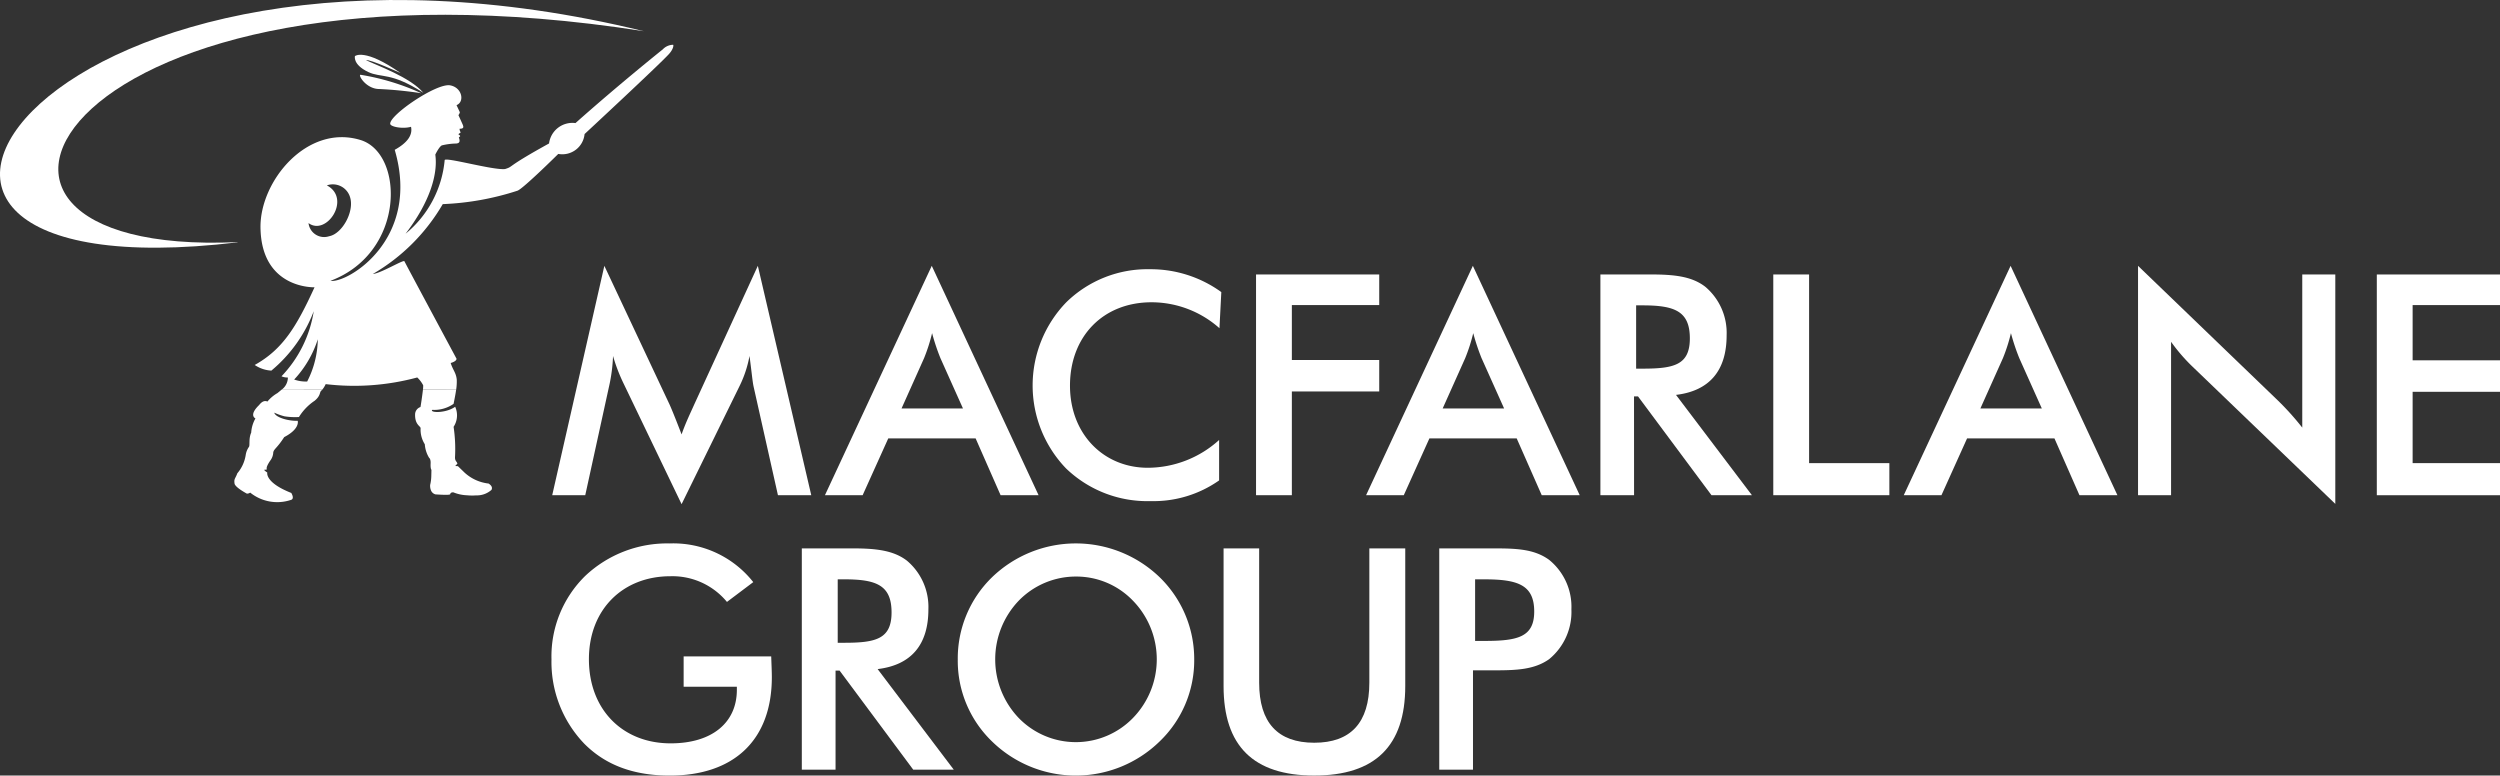 <?xml version="1.0" encoding="UTF-8"?> <svg xmlns="http://www.w3.org/2000/svg" xmlns:xlink="http://www.w3.org/1999/xlink" id="Group_352" data-name="Group 352" width="285.144" height="88.458" viewBox="0 0 285.144 88.458"><rect x="0" y="0" width="285.144" height="88.458" fill="#333333" stroke="none"/><defs><clipPath id="clip-path"><rect id="Rectangle_181" data-name="Rectangle 181" width="285.144" height="88.458" fill="none"></rect></clipPath></defs><g id="Group_293" data-name="Group 293" clip-path="url(#clip-path)"><path id="Path_101" data-name="Path 101" d="M55.866,12.258a27.193,27.193,0,0,0-6.926-2.106c-.365-.048.595,1.625,2.133,1.623a46.048,46.048,0,0,1,4.793.482" transform="translate(-7.803 -1.621)" fill="#fff"></path><path id="Path_102" data-name="Path 102" d="M55.976,11.776c-3.684-2.4-4.807-1.666-6.295-2.379-1.785-.855-1.507-1.812-1.507-1.812s1.113-.944,5.206,1.937c.028.02-3.484-1.6-3.945-1.474,1.14.571,5.069,1.941,6.541,3.728" transform="translate(-7.69 -1.188)" fill="#fff" fill-rule="evenodd"></path><path id="Path_103" data-name="Path 103" d="M41.824,52.9a1.425,1.425,0,0,1-.132.139c-.171.189-.05.558-.726,1.119a6.028,6.028,0,0,0-1.788,1.855,7.714,7.714,0,0,1-1.644-.079,6.773,6.773,0,0,1-1.174-.42c.121.509,1.47.955,2.676.933,0,0,.3.9-1.54,1.856-.8,1.242-1.147,1.324-1.248,1.728a1.656,1.656,0,0,1-.327.931s-.46.638-.425.913a.212.212,0,0,1-.037.16s.005-.016-.16-.016c-.256,0,.267.324.267.324s-.308,1.133,2.738,2.329c.4.708-.019.787-.019.787a4.914,4.914,0,0,1-4.666-.824c-.326.193-.434.088-.434.088q-1.2-.679-1.346-1.08c-.1-.606.075-.563.31-1.213a4.19,4.19,0,0,0,.962-2.123,2.175,2.175,0,0,1,.371-.9c.12-.218-.055-.937.249-1.613a3.734,3.734,0,0,1,.486-1.622s-.81-.339.418-1.526c.439-.565.77-.47.949-.4a4.154,4.154,0,0,1,1.138-.961c.12-.1.291-.23.466-.387Zm15.283,0c-.062.453-.163.96-.292,1.61a3.869,3.869,0,0,1-2.444.684c-.285.347,1.557.409,2.624-.351a2.382,2.382,0,0,1-.179,2.288,17.059,17.059,0,0,1,.16,3.48c-.005.439.219.471.274.72L57,61.6l.307.016.772.747A4.852,4.852,0,0,0,60.807,63.6q.523.337.332.72a2.494,2.494,0,0,1-1.75.63,6.146,6.146,0,0,1-1.054-.012,4.561,4.561,0,0,1-1.544-.333c-.2-.007-.324.043-.364.207q-.005.135-1.673.024a.759.759,0,0,1-.511-.439,1.387,1.387,0,0,1-.1-.645,4.661,4.661,0,0,0,.129-.976l.018-.747s-.125-.085-.093-.715c.026-.535-.176-.653-.176-.653a3.432,3.432,0,0,1-.489-1.541,3.124,3.124,0,0,1-.48-1.806c.045-.267-.684-.371-.625-1.672a.905.905,0,0,1,.612-.771c.01-.01.2-1.228.278-1.958Z" transform="translate(-5.08 -8.448)" fill="#fff" fill-rule="evenodd"></path><path id="Path_104" data-name="Path 104" d="M37.627,45.426a1.743,1.743,0,0,0,.729-1.4,1.681,1.681,0,0,1-.729-.138,13.837,13.837,0,0,0,3.679-7.427,16.362,16.362,0,0,1-4.834,6.779,3.715,3.715,0,0,1-1.9-.644c3.188-1.772,4.76-4.348,6.823-8.861,0,0-6.064.229-6.164-6.8-.076-5.316,5.322-11.853,11.4-10C51.621,18.451,51.821,29.755,43.212,33c1.871.313,10.352-4.658,7.328-14.943,1.413-.784,2.071-1.66,1.86-2.625-.953.27-2.394,0-2.375-.36,0-1.029,5.2-4.581,6.795-4.376,1.422.226,1.722,1.892.771,2.265l.379.809a.784.784,0,0,1-.163.33s.473,1.029.513,1.142c.062.181.136.421-.378.409-.024.236.155.381.087.481,0,0-.2.067-.215.163.154.147.1.035.175.156s-.16.127-.124.224c.192.528-.021.633-.306.664a7.469,7.469,0,0,0-1.643.213c-.314.139-.781,1.11-.745,1.06.312,2.273-.666,5.465-3.394,9.016a12.3,12.3,0,0,0,4.461-8.392c.018-.4,5.54,1.171,6.889,1.013,1.048-.33-.075-.113,5.017-2.918a2.683,2.683,0,0,1,3.013-2.323c5.012-4.457,9.959-8.41,9.959-8.41a1.659,1.659,0,0,1,1.179-.522c.074.058.02.514-.484,1.065-1.18,1.289-9.616,9.118-9.616,9.118a2.551,2.551,0,0,1-3,2.266s-3.972,3.937-4.645,4.192a31.488,31.488,0,0,1-8.531,1.534,22.014,22.014,0,0,1-7.972,7.965c.859-.044,3.507-1.662,3.6-1.449.1.231,5.944,11.117,5.944,11.117s.053.282-.668.488c.25.8.619,1.109.694,1.9a6.392,6.392,0,0,1-.068,1.15l-3.792,0a2.972,2.972,0,0,0,.03-.508,3.335,3.335,0,0,0-.677-.893,27.538,27.538,0,0,1-10.443.76,2.779,2.779,0,0,1-.4.643ZM42.8,22.113c2.834,1.5-.029,5.823-2.092,4.3a1.793,1.793,0,0,0,2.352,1.5c1.487-.271,2.9-2.818,2.388-4.45A2.05,2.05,0,0,0,42.8,22.113M41.768,39.666a12.176,12.176,0,0,1-2.695,4.592,3.9,3.9,0,0,0,1.483.224,10.879,10.879,0,0,0,1.212-4.817" transform="translate(-5.52 -0.969)" fill="#fff" fill-rule="evenodd"></path><path id="Path_105" data-name="Path 105" d="M27.136,27.637C-26.93,34.113,5.639-13.034,73.442,3.561,7.2-6.832-12.719,29.4,27.044,27.618Z" transform="translate(0 0)" fill="#fff"></path><path id="Path_106" data-name="Path 106" d="M97.913,49.816,100.7,62.247h3.8L98.406,36.083,91.152,51.894c-.387.879-.951,2.007-1.444,3.415-.7-1.83-1.162-2.957-1.373-3.415L80.9,36.083,74.953,62.247h3.768l2.712-12.395a18.866,18.866,0,0,0,.457-3.487,19.576,19.576,0,0,0,1.233,3.2l6.586,13.7,6.585-13.416a13.132,13.132,0,0,0,1.163-3.487c.246,1.867.352,2.993.457,3.451" transform="translate(-11.969 -5.762)" fill="#fff"></path><path id="Path_107" data-name="Path 107" d="M132.007,62.246h4.332L124.155,36.082,111.97,62.246h4.3l2.923-6.48h9.965Zm-11.3-9.895,2.571-5.739a19.826,19.826,0,0,0,.914-2.853,24.2,24.2,0,0,0,.951,2.853l2.571,5.739Z" transform="translate(-17.88 -5.762)" fill="#fff" fill-rule="evenodd"></path><path id="Path_108" data-name="Path 108" d="M161.471,43.269l.211-4.119a13.736,13.736,0,0,0-8.134-2.607A13.233,13.233,0,0,0,144,40.312a13.651,13.651,0,0,0-.035,18.944,13.364,13.364,0,0,0,9.648,3.734,13.009,13.009,0,0,0,7.818-2.36V56.018a12.161,12.161,0,0,1-8.135,3.169c-5.035,0-8.874-3.839-8.874-9.368,0-5.6,3.768-9.507,9.3-9.507a11.668,11.668,0,0,1,7.748,2.957" transform="translate(-22.382 -5.835)" fill="#fff"></path><path id="Path_109" data-name="Path 109" d="M170.485,62.434h4.085V50.6h9.966V47.01H174.57V40.742h9.966V37.256H170.485Z" transform="translate(-27.224 -5.949)" fill="#fff"></path><path id="Path_110" data-name="Path 110" d="M205.456,62.246h4.333L197.6,36.082,185.42,62.246h4.3l2.923-6.48H202.6Zm-11.3-9.895,2.571-5.739a19.6,19.6,0,0,0,.915-2.853,24.541,24.541,0,0,0,.95,2.853l2.572,5.739Z" transform="translate(-29.609 -5.762)" fill="#fff" fill-rule="evenodd"></path><path id="Path_111" data-name="Path 111" d="M221.059,51.165h.458l8.38,11.269h4.613L225.848,50.99c3.8-.458,5.774-2.748,5.774-6.8a6.886,6.886,0,0,0-2.429-5.529c-1.55-1.2-3.557-1.408-6.268-1.408h-5.7V62.434h3.839ZM221.3,48V40.778h.739c3.663,0,5.388.668,5.388,3.767,0,3.029-1.8,3.451-5.388,3.451Z" transform="translate(-34.687 -5.949)" fill="#fff" fill-rule="evenodd"></path><path id="Path_112" data-name="Path 112" d="M240.69,62.434h13.24V58.772h-9.155V37.256H240.69Z" transform="translate(-38.434 -5.949)" fill="#fff"></path><path id="Path_113" data-name="Path 113" d="M278.441,62.246h4.331L270.588,36.082,258.4,62.246h4.3l2.923-6.48h9.966Zm-11.3-9.895,2.572-5.739a19.735,19.735,0,0,0,.913-2.853,24.17,24.17,0,0,0,.952,2.853l2.571,5.739Z" transform="translate(-41.263 -5.762)" fill="#fff" fill-rule="evenodd"></path><path id="Path_114" data-name="Path 114" d="M290.2,62.247h3.768v-17.5a20.156,20.156,0,0,0,2.429,2.818L312.7,63.234V37.069h-3.768V54.535a31.536,31.536,0,0,0-2.748-3.062L290.2,36.083Z" transform="translate(-46.341 -5.762)" fill="#fff"></path><path id="Path_115" data-name="Path 115" d="M322.608,62.434h14.051V58.772h-9.966V50.637h9.966V47.046h-9.966v-6.3h9.966V37.256H322.608Z" transform="translate(-51.515 -5.949)" fill="#fff"></path><path id="Path_116" data-name="Path 116" d="M99.916,86.646c.035,1.023.071,1.8.071,2.365,0,7.166-4.307,11.226-11.648,11.226-4.13,0-7.343-1.2-9.779-3.671A13.447,13.447,0,0,1,74.854,87,12.85,12.85,0,0,1,78.7,77.468a13.617,13.617,0,0,1,9.638-3.707,11.621,11.621,0,0,1,9.53,4.412l-3,2.259a8.056,8.056,0,0,0-6.46-2.929c-5.4,0-9.285,3.777-9.285,9.46,0,5.754,3.848,9.6,9.32,9.6,4.73,0,7.554-2.365,7.554-6.107v-.353H89.927v-3.46Z" transform="translate(-11.953 -11.778)" fill="#fff"></path><path id="Path_117" data-name="Path 117" d="M112.68,99.672h-3.848V74.433h5.718c2.718,0,4.73.212,6.283,1.412a6.9,6.9,0,0,1,2.436,5.542c0,4.06-1.976,6.354-5.789,6.813l8.684,11.472H121.54l-8.4-11.3h-.459Zm.988-14.473c3.6,0,5.4-.424,5.4-3.46,0-3.107-1.729-3.776-5.4-3.776h-.741V85.2Z" transform="translate(-17.379 -11.886)" fill="#fff"></path><path id="Path_118" data-name="Path 118" d="M153.015,96.353a13.681,13.681,0,0,1-19.1,0A12.769,12.769,0,0,1,130,87a12.906,12.906,0,0,1,3.918-9.39,13.771,13.771,0,0,1,19.1,0A13,13,0,0,1,156.968,87a12.8,12.8,0,0,1-3.953,9.354m-3.036-16.061a8.942,8.942,0,0,0-6.495-2.754,9.082,9.082,0,0,0-6.531,2.754,9.682,9.682,0,0,0,0,13.379,9.081,9.081,0,0,0,13.026,0,9.59,9.59,0,0,0,0-13.379" transform="translate(-20.759 -11.779)" fill="#fff"></path><path id="Path_119" data-name="Path 119" d="M170.137,74.433v15.32c0,4.554,2.118,6.848,6.283,6.848s6.284-2.294,6.284-6.848V74.433H186.8V90.141c0,6.813-3.424,10.2-10.379,10.2s-10.343-3.388-10.343-10.2V74.433Z" transform="translate(-26.52 -11.886)" fill="#fff"></path><path id="Path_120" data-name="Path 120" d="M199.2,99.673h-3.848V74.434h6.212c2.577,0,4.624.071,6.318,1.306a6.888,6.888,0,0,1,2.542,5.648,6.961,6.961,0,0,1-2.542,5.684c-1.694,1.2-3.741,1.271-6.318,1.271H199.2ZM200.5,84.988c3.777,0,5.683-.424,5.683-3.354,0-3.036-1.871-3.67-5.683-3.67h-1.059v7.024Z" transform="translate(-31.194 -11.886)" fill="#fff"></path></g></svg> 